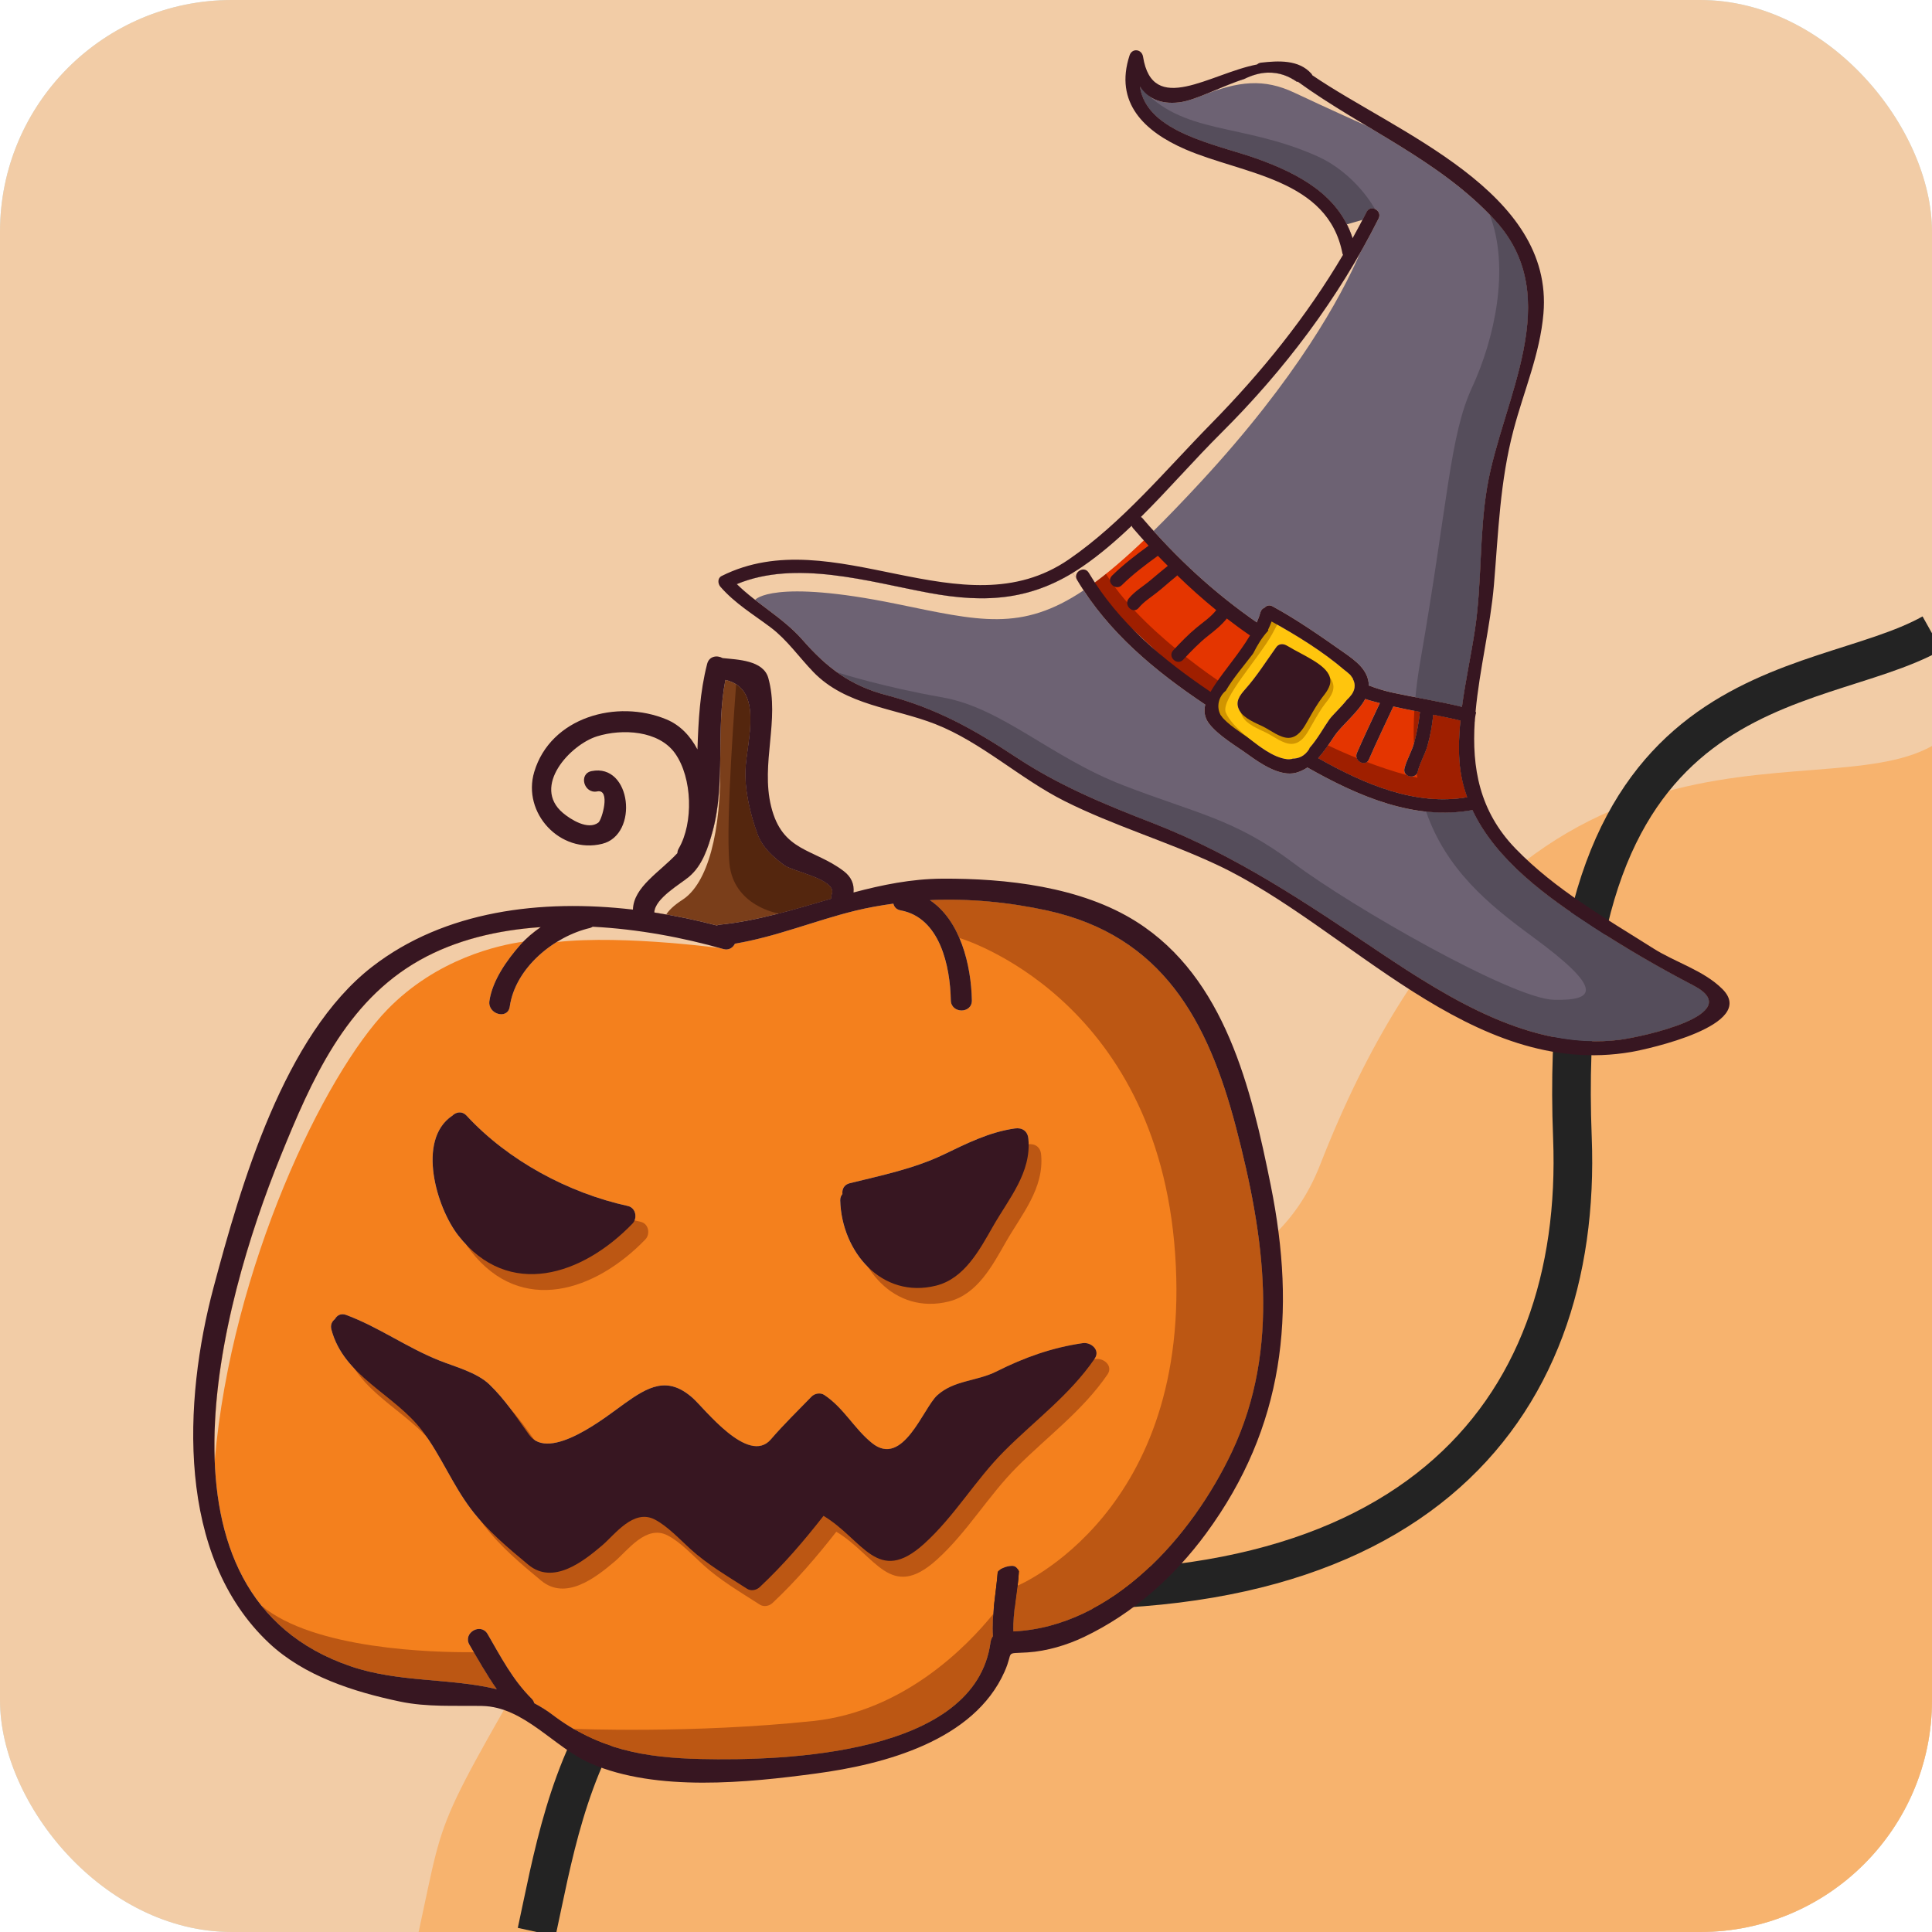<svg width="50" height="50" viewBox="0 0 50 50" fill="none" xmlns="http://www.w3.org/2000/svg">
<g clip-path="url(#clip0_23652_91815)">
<rect width="50" height="50" rx="6" fill="#C9E3E8"/>
<rect width="50" height="50" fill="#F2CCA6"/>
<path d="M15.556 39.861C11.101 47.687 11.62 46.389 10.834 50H50L50 19.306C46.945 21.019 39.167 17.361 34.167 30.139C31.584 36.74 20.695 30.833 15.556 39.861Z" fill="#F7B36E"/>
<path d="M13.889 50C14.676 46.389 15.487 40.045 24.444 40.972C36.528 42.222 40.972 36.528 40.694 29.444C40.215 17.222 46.944 18.102 50 16.389" stroke="#232323"/>
<path d="M27.099 23.564C26.103 23.346 25.082 23.25 24.066 23.296C24.855 23.823 25.134 24.976 25.152 25.887C25.159 26.239 24.613 26.238 24.607 25.887C24.589 25.007 24.327 23.747 23.307 23.56C23.195 23.539 23.139 23.468 23.121 23.386C22.79 23.432 22.461 23.489 22.135 23.569C21.084 23.826 20.084 24.245 19.02 24.422C18.968 24.526 18.863 24.601 18.718 24.559C17.688 24.267 16.519 24.044 15.339 23.984C15.318 23.995 15.3 24.008 15.273 24.014C14.342 24.231 13.337 25.042 13.192 26.05C13.142 26.397 12.617 26.249 12.666 25.905C12.742 25.376 13.116 24.85 13.462 24.456C13.621 24.275 13.803 24.127 13.993 23.994C12.878 24.069 11.798 24.324 10.865 24.848C8.937 25.93 8.055 27.967 7.26 29.926C5.694 33.784 3.659 41.278 9.078 43.124C10.325 43.548 11.648 43.421 12.856 43.716C12.598 43.348 12.375 42.955 12.148 42.564C11.971 42.259 12.443 41.985 12.619 42.289C12.959 42.875 13.272 43.479 13.758 43.96C13.796 43.998 13.815 44.038 13.826 44.079C13.987 44.164 14.145 44.26 14.298 44.377C15.481 45.275 16.68 45.491 18.14 45.523C20.303 45.571 25.242 45.42 25.633 42.504C25.641 42.445 25.664 42.391 25.695 42.344C25.659 41.798 25.78 41.222 25.821 40.681C25.907 40.585 26.027 40.535 26.175 40.525C26.277 40.517 26.333 40.582 26.369 40.664C26.35 41.134 26.206 41.734 26.227 42.221C28.788 42.099 30.847 39.763 31.88 37.577C33.157 34.876 32.717 31.959 31.985 29.168C31.264 26.422 30.086 24.218 27.099 23.564ZM21.801 30.901C21.788 30.782 21.839 30.659 21.99 30.622C22.808 30.42 23.647 30.248 24.413 29.883C25.016 29.594 25.599 29.297 26.268 29.204C26.454 29.178 26.596 29.274 26.614 29.467C26.697 30.347 26.11 31.015 25.7 31.734C25.357 32.334 24.964 33.087 24.226 33.272C22.817 33.625 21.78 32.393 21.744 31.067C21.742 30.996 21.767 30.943 21.801 30.901ZM11.701 28.878C11.701 28.877 11.702 28.877 11.703 28.877C11.799 28.778 11.956 28.744 12.077 28.875C13.156 30.045 14.722 30.876 16.249 31.211C16.455 31.256 16.505 31.526 16.369 31.667C15.077 33.006 13.166 33.641 11.861 31.977C11.299 31.26 10.774 29.504 11.701 28.878ZM28.331 35.16C27.681 36.107 26.788 36.753 25.986 37.557C25.237 38.309 24.705 39.24 23.914 39.954C22.708 41.044 22.342 39.849 21.313 39.23C20.803 39.882 20.269 40.504 19.663 41.073C19.576 41.154 19.437 41.183 19.332 41.116C18.833 40.794 18.314 40.492 17.872 40.092C17.591 39.838 17.28 39.499 16.948 39.326C16.395 39.038 15.915 39.713 15.586 39.993C15.084 40.42 14.311 41.023 13.674 40.495C13.142 40.053 12.615 39.616 12.194 39.061C11.71 38.424 11.41 37.665 10.934 37.035C10.207 36.073 8.902 35.629 8.577 34.411C8.544 34.29 8.592 34.195 8.668 34.137C8.721 34.041 8.822 33.979 8.957 34.03C9.804 34.346 10.528 34.874 11.37 35.21C11.771 35.37 12.341 35.516 12.666 35.829C13.078 36.226 13.361 36.668 13.692 37.129C14.217 37.862 15.727 36.634 16.154 36.33C16.779 35.884 17.276 35.599 17.93 36.181C18.228 36.446 19.366 37.931 19.951 37.25C20.288 36.858 20.645 36.514 21.003 36.144C21.084 36.06 21.233 36.035 21.333 36.101C21.84 36.439 22.104 36.972 22.567 37.346C23.368 37.994 23.892 36.441 24.255 36.111C24.694 35.714 25.272 35.754 25.796 35.49C26.51 35.131 27.228 34.875 28.023 34.76C28.233 34.729 28.483 34.939 28.331 35.16Z" fill="#F4801D"/>
<path d="M18.609 23.933C19.611 23.834 20.559 23.532 21.515 23.256C21.509 23.219 21.512 23.179 21.527 23.134C21.657 22.755 20.515 22.559 20.288 22.388C19.991 22.163 19.73 21.935 19.599 21.572C19.416 21.068 19.268 20.458 19.292 19.914C19.324 19.181 19.774 17.823 18.773 17.597C18.521 18.891 18.784 20.257 18.442 21.514C18.327 21.936 18.178 22.401 17.828 22.693C17.598 22.885 16.946 23.252 16.933 23.615C17.486 23.7 18.029 23.814 18.551 23.951C18.57 23.945 18.587 23.936 18.609 23.933Z" fill="#7A3E1A"/>
<path d="M16.701 32.077C16.837 31.936 16.787 31.666 16.581 31.621C15.054 31.287 13.488 30.455 12.409 29.285C12.288 29.155 12.131 29.189 12.035 29.287C12.034 29.288 12.033 29.288 12.033 29.288C11.106 29.914 11.63 31.67 12.193 32.387C13.498 34.051 15.408 33.417 16.701 32.077Z" fill="#BC5713"/>
<path d="M24.557 33.682C25.295 33.497 25.688 32.745 26.031 32.144C26.441 31.426 27.027 30.757 26.944 29.877C26.926 29.685 26.785 29.588 26.599 29.614C25.93 29.707 25.347 30.004 24.744 30.293C23.978 30.659 23.139 30.83 22.32 31.032C22.17 31.07 22.118 31.192 22.132 31.311C22.098 31.353 22.073 31.406 22.075 31.477C22.111 32.803 23.148 34.035 24.557 33.682Z" fill="#BC5713"/>
<path d="M28.354 35.171C27.559 35.286 26.841 35.542 26.127 35.901C25.603 36.164 25.025 36.125 24.586 36.522C24.223 36.852 23.699 38.405 22.898 37.757C22.435 37.383 22.171 36.85 21.664 36.512C21.564 36.446 21.415 36.471 21.334 36.555C20.976 36.925 20.619 37.269 20.282 37.661C19.697 38.342 18.559 36.857 18.262 36.592C17.607 36.01 17.11 36.295 16.485 36.74C16.058 37.045 14.548 38.273 14.023 37.54C13.692 37.078 13.409 36.637 12.997 36.24C12.672 35.927 12.102 35.781 11.701 35.621C10.859 35.285 10.135 34.757 9.289 34.441C9.153 34.39 9.052 34.452 8.999 34.548C8.923 34.606 8.875 34.701 8.908 34.822C9.233 36.04 10.538 36.484 11.265 37.446C11.741 38.076 12.041 38.834 12.525 39.472C12.947 40.027 13.473 40.464 14.005 40.906C14.642 41.434 15.415 40.831 15.917 40.404C16.246 40.124 16.726 39.449 17.279 39.737C17.612 39.91 17.923 40.249 18.203 40.502C18.645 40.903 19.164 41.205 19.663 41.527C19.768 41.594 19.907 41.566 19.994 41.484C20.601 40.914 21.134 40.293 21.644 39.641C22.673 40.26 23.039 41.454 24.245 40.365C25.036 39.651 25.568 38.719 26.317 37.968C27.119 37.164 28.012 36.518 28.662 35.571C28.814 35.349 28.564 35.14 28.354 35.171Z" fill="#BC5713"/>
<path d="M21.527 23.134C21.657 22.755 20.515 22.559 20.288 22.388C19.991 22.163 19.73 21.935 19.599 21.572C19.416 21.068 19.268 20.458 19.292 19.914C19.321 19.262 19.678 18.117 19.051 17.712C19.05 17.765 18.771 21.233 18.877 22.342C18.983 23.452 20.141 23.64 20.154 23.641C20.61 23.523 21.061 23.387 21.515 23.256C21.509 23.219 21.512 23.179 21.527 23.134Z" fill="#54260E"/>
<path d="M18.64 19.688C18.64 19.687 18.64 19.687 18.64 19.686C18.63 20.307 18.603 20.923 18.442 21.514C18.327 21.936 18.178 22.401 17.828 22.693C17.598 22.884 16.946 23.251 16.933 23.614C17.036 23.63 17.137 23.652 17.24 23.67C17.304 23.567 17.429 23.437 17.664 23.285C18.31 22.867 18.671 21.558 18.64 19.688Z" fill="#F2CCA6"/>
<path d="M27.098 23.564C26.103 23.346 25.082 23.25 24.066 23.296C24.411 23.527 24.658 23.877 24.829 24.275C24.829 24.275 29.949 25.765 30.413 32.456C30.876 39.146 26.335 41.037 26.335 41.037C26.288 41.427 26.211 41.855 26.227 42.221C28.787 42.099 30.847 39.763 31.88 37.577C33.157 34.876 32.717 31.959 31.984 29.168C31.263 26.422 30.086 24.218 27.098 23.564Z" fill="#BC5713"/>
<path d="M21.041 44.54C17.901 44.871 14.857 44.742 14.846 44.742C15.856 45.335 16.904 45.495 18.14 45.523C20.303 45.57 25.242 45.42 25.633 42.503C25.641 42.445 25.664 42.39 25.695 42.344C25.683 42.156 25.69 41.963 25.705 41.77C25.024 42.611 23.387 44.293 21.041 44.54Z" fill="#BC5713"/>
<path d="M12.262 42.759C11.22 42.767 8.125 42.691 6.764 41.551C7.308 42.233 8.062 42.777 9.078 43.123C10.325 43.548 11.648 43.421 12.857 43.715C12.642 43.409 12.451 43.085 12.262 42.759Z" fill="#BC5713"/>
<path d="M16.369 31.666C16.505 31.526 16.455 31.256 16.249 31.211C14.722 30.876 13.157 30.045 12.077 28.875C11.956 28.744 11.799 28.778 11.703 28.877C11.703 28.877 11.702 28.877 11.701 28.877C10.775 29.503 11.299 31.259 11.862 31.977C13.167 33.64 15.077 33.006 16.369 31.666Z" fill="#371621"/>
<path d="M24.227 33.272C24.965 33.087 25.357 32.334 25.701 31.734C26.111 31.015 26.697 30.347 26.614 29.467C26.596 29.274 26.455 29.178 26.269 29.204C25.6 29.297 25.017 29.594 24.414 29.883C23.648 30.248 22.809 30.42 21.99 30.622C21.84 30.66 21.788 30.782 21.802 30.901C21.767 30.943 21.743 30.996 21.745 31.067C21.781 32.393 22.818 33.625 24.227 33.272Z" fill="#371621"/>
<path d="M28.023 34.76C27.228 34.875 26.51 35.131 25.796 35.49C25.272 35.754 24.694 35.714 24.255 36.111C23.892 36.441 23.368 37.994 22.567 37.346C22.104 36.973 21.84 36.439 21.333 36.102C21.233 36.035 21.084 36.06 21.003 36.144C20.645 36.514 20.288 36.858 19.951 37.25C19.366 37.931 18.228 36.446 17.93 36.182C17.276 35.599 16.779 35.884 16.154 36.33C15.727 36.634 14.217 37.862 13.692 37.13C13.361 36.668 13.078 36.227 12.666 35.83C12.341 35.517 11.771 35.37 11.37 35.21C10.528 34.874 9.804 34.346 8.958 34.03C8.822 33.98 8.721 34.041 8.668 34.137C8.592 34.196 8.544 34.29 8.577 34.411C8.902 35.63 10.207 36.074 10.934 37.036C11.41 37.666 11.71 38.424 12.194 39.061C12.616 39.616 13.142 40.054 13.674 40.496C14.311 41.024 15.085 40.42 15.586 39.993C15.915 39.713 16.395 39.039 16.948 39.326C17.28 39.5 17.592 39.838 17.872 40.092C18.314 40.492 18.833 40.795 19.332 41.116C19.437 41.184 19.576 41.155 19.663 41.073C20.27 40.504 20.803 39.883 21.313 39.23C22.342 39.849 22.708 41.044 23.914 39.955C24.705 39.24 25.237 38.309 25.986 37.558C26.788 36.753 27.681 36.108 28.331 35.16C28.483 34.939 28.233 34.73 28.023 34.76Z" fill="#371621"/>
<path d="M13.545 24.37C13.683 24.228 13.835 24.105 13.994 23.994C12.879 24.069 11.799 24.324 10.866 24.848C8.938 25.93 8.056 27.967 7.261 29.926C6.425 31.984 5.457 35.076 5.557 37.794C5.996 32.78 8.393 27.809 10.023 26.129C11.308 24.806 12.911 24.458 13.545 24.37Z" fill="#F2CCA6"/>
<path d="M18.853 24.564C18.853 24.564 16.19 24.185 14.407 24.38L14.534 23.994L15.826 23.67L18.853 24.564Z" fill="#F2CCA6"/>
<path d="M29.414 23.856C27.977 22.945 26.037 22.73 24.379 22.74C23.585 22.745 22.831 22.9 22.09 23.097C22.111 22.885 22.034 22.696 21.838 22.546C21.058 21.952 20.246 22.055 19.956 20.868C19.684 19.755 20.185 18.627 19.884 17.547C19.754 17.082 19.081 17.072 18.701 17.031C18.56 16.951 18.353 16.978 18.301 17.181C18.112 17.914 18.075 18.654 18.05 19.395C17.867 19.049 17.605 18.767 17.25 18.619C15.963 18.083 14.248 18.564 13.826 19.977C13.508 21.043 14.501 22.107 15.585 21.838C16.54 21.601 16.341 19.748 15.31 19.956C14.966 20.026 15.112 20.551 15.455 20.482C15.811 20.41 15.578 21.219 15.486 21.288C15.217 21.492 14.768 21.208 14.566 21.037C13.758 20.351 14.758 19.272 15.452 19.056C16.102 18.854 17.047 18.902 17.47 19.496C17.922 20.132 17.947 21.303 17.567 21.956C17.542 21.998 17.532 22.039 17.53 22.079C17.078 22.57 16.398 22.948 16.38 23.54C14.011 23.264 11.51 23.563 9.63 25.02C7.345 26.791 6.232 30.675 5.526 33.321C4.742 36.261 4.558 40.262 6.961 42.521C7.874 43.379 9.159 43.786 10.355 44.037C11.057 44.184 11.763 44.137 12.475 44.15C13.571 44.17 14.34 45.23 15.291 45.64C16.997 46.377 19.344 46.137 21.121 45.898C22.883 45.662 25.203 45.052 25.997 43.264C26.246 42.705 25.975 42.803 26.595 42.764C27.088 42.732 27.613 42.576 28.058 42.363C29.323 41.758 30.388 40.81 31.217 39.681C33.239 36.927 33.553 33.98 32.887 30.677C32.383 28.18 31.708 25.31 29.414 23.856ZM17.828 22.693C18.178 22.401 18.326 21.936 18.442 21.514C18.784 20.257 18.521 18.891 18.773 17.597C19.774 17.823 19.324 19.181 19.292 19.914C19.268 20.457 19.416 21.068 19.598 21.572C19.73 21.935 19.991 22.163 20.288 22.387C20.515 22.559 21.656 22.755 21.527 23.134C21.511 23.178 21.509 23.219 21.514 23.256C20.558 23.532 19.611 23.834 18.609 23.933C18.587 23.936 18.57 23.945 18.55 23.951C18.029 23.814 17.486 23.7 16.933 23.615C16.946 23.252 17.598 22.885 17.828 22.693ZM31.88 37.577C30.847 39.763 28.788 42.1 26.227 42.221C26.206 41.734 26.35 41.134 26.369 40.664C26.333 40.582 26.277 40.517 26.175 40.525C26.027 40.536 25.907 40.586 25.822 40.681C25.78 41.223 25.659 41.798 25.696 42.345C25.664 42.391 25.642 42.445 25.634 42.504C25.242 45.42 20.304 45.571 18.14 45.523C16.68 45.491 15.481 45.275 14.298 44.377C14.145 44.26 13.987 44.165 13.826 44.079C13.815 44.038 13.796 43.998 13.758 43.961C13.272 43.479 12.959 42.875 12.619 42.289C12.443 41.985 11.972 42.26 12.148 42.564C12.375 42.955 12.598 43.348 12.856 43.716C11.648 43.422 10.325 43.549 9.078 43.124C3.659 41.279 5.694 33.784 7.26 29.926C8.056 27.967 8.937 25.93 10.865 24.848C11.798 24.324 12.879 24.07 13.993 23.994C13.803 24.127 13.622 24.275 13.462 24.456C13.116 24.85 12.742 25.377 12.666 25.906C12.617 26.249 13.142 26.398 13.192 26.051C13.337 25.042 14.342 24.231 15.274 24.015C15.3 24.008 15.319 23.995 15.339 23.984C16.519 24.044 17.688 24.267 18.718 24.56C18.863 24.601 18.969 24.526 19.02 24.422C20.084 24.245 21.084 23.827 22.135 23.569C22.461 23.489 22.79 23.432 23.121 23.386C23.139 23.468 23.195 23.539 23.308 23.56C24.328 23.747 24.59 25.007 24.607 25.887C24.614 26.238 25.159 26.239 25.152 25.887C25.134 24.977 24.855 23.824 24.066 23.296C25.082 23.25 26.104 23.347 27.099 23.564C30.086 24.218 31.264 26.422 31.985 29.168C32.717 31.96 33.157 34.877 31.88 37.577Z" fill="#371621"/>
<path d="M28.044 15.097L27.857 14.97L27.651 14.683L29.215 13.364L30.244 14.362L32.608 16.324L31.367 18.197L28.044 15.097Z" fill="#E43500"/>
<path d="M33.881 19.386C33.887 19.377 33.886 19.367 33.89 19.358C34.097 19.127 34.264 18.815 34.402 18.622C34.49 18.499 34.699 18.312 34.857 18.111C34.9 18.072 34.938 18.031 34.97 17.987C34.977 17.979 34.984 17.971 34.989 17.963C35.033 17.895 35.06 17.822 35.059 17.745C35.059 17.676 35.037 17.617 35.007 17.562C35.011 17.564 35.016 17.567 35.02 17.569C35.013 17.555 34.999 17.543 34.99 17.529C34.988 17.526 34.985 17.523 34.983 17.519C34.968 17.498 34.958 17.477 34.936 17.457C34.929 17.451 34.921 17.445 34.914 17.439C34.878 17.403 34.837 17.371 34.794 17.34C34.236 16.861 33.55 16.437 32.909 16.084C32.881 16.158 32.851 16.231 32.816 16.301C32.819 16.302 32.822 16.304 32.824 16.306C32.822 16.314 32.818 16.321 32.815 16.329C32.661 16.495 32.54 16.696 32.438 16.901C32.429 16.913 32.421 16.927 32.411 16.939C32.219 17.194 31.922 17.536 31.723 17.877C31.535 18.028 31.478 18.292 31.584 18.493C31.582 18.491 31.58 18.49 31.578 18.489C31.587 18.502 31.6 18.516 31.61 18.529C31.627 18.555 31.645 18.58 31.668 18.603C31.774 18.716 31.923 18.827 32.052 18.917C32.119 18.968 32.188 19.016 32.257 19.061C32.26 19.064 32.265 19.067 32.268 19.069C32.556 19.285 32.938 19.605 33.311 19.648C33.359 19.654 33.404 19.646 33.45 19.638C33.447 19.637 33.444 19.635 33.441 19.633C33.607 19.634 33.761 19.572 33.881 19.386ZM33.353 19.095C33.131 19.103 32.875 18.893 32.679 18.799C32.486 18.707 32.192 18.591 32.08 18.392C31.951 18.166 32.081 18.001 32.236 17.827C32.532 17.493 32.77 17.11 33.029 16.749C33.087 16.668 33.18 16.658 33.254 16.684C33.268 16.683 33.251 17.016 33.267 17.018C33.739 17.089 34.486 17.433 34.413 17.732C34.372 17.902 34.229 18.024 34.135 18.167C34.024 18.335 33.924 18.508 33.826 18.683C33.725 18.866 33.588 19.087 33.353 19.095Z" fill="#FFC50D"/>
<path d="M32.526 16.108C32.564 16.021 32.596 15.933 32.621 15.845C32.638 15.783 32.678 15.747 32.725 15.729C32.773 15.674 32.849 15.646 32.931 15.691C33.579 16.043 34.181 16.468 34.784 16.89C35.093 17.106 35.414 17.339 35.426 17.742C35.631 17.819 35.842 17.884 36.062 17.931C36.652 18.057 37.248 18.149 37.835 18.293C37.924 17.624 38.071 16.96 38.171 16.296C38.355 15.069 38.28 13.825 38.488 12.601C38.871 10.346 40.542 7.716 38.687 5.696C37.259 4.142 35.267 3.333 33.584 2.111C33.58 2.114 33.574 2.116 33.569 2.12C33.349 1.969 33.113 1.872 32.806 1.88C32.607 1.885 32.393 1.947 32.199 2.045C31.596 2.235 30.948 2.601 30.509 2.65C30.023 2.705 29.705 2.539 29.502 2.24C29.67 3.436 31.508 3.738 32.54 4.11C33.622 4.5 34.651 5.051 35.005 6.167C35.13 5.943 35.252 5.716 35.367 5.485C35.47 5.281 35.781 5.45 35.678 5.653C34.643 7.719 33.238 9.58 31.601 11.208C30.905 11.9 30.239 12.671 29.526 13.379C29.538 13.387 29.551 13.394 29.563 13.408C30.459 14.456 31.426 15.344 32.526 16.108Z" fill="#6D6273"/>
<path d="M36.944 19.299C36.879 19.528 36.749 19.735 36.693 19.965C36.638 20.187 36.294 20.107 36.348 19.886C36.405 19.653 36.538 19.451 36.599 19.219C36.669 18.957 36.719 18.694 36.747 18.425C36.517 18.38 36.287 18.335 36.058 18.284C35.848 18.74 35.628 19.192 35.428 19.654C35.337 19.863 35.027 19.693 35.117 19.485C35.305 19.051 35.511 18.624 35.71 18.195C35.607 18.168 35.504 18.144 35.401 18.112C35.378 18.105 35.356 18.096 35.333 18.088C35.145 18.441 34.721 18.771 34.538 19.043C34.409 19.234 34.275 19.443 34.114 19.62C35.313 20.296 36.634 20.863 37.969 20.632C37.863 20.335 37.791 20.023 37.769 19.69C37.745 19.341 37.761 18.995 37.794 18.649C37.562 18.591 37.328 18.544 37.093 18.497C37.065 18.768 37.019 19.037 36.944 19.299Z" fill="#E43500"/>
<path d="M34.492 17.888C34.615 17.49 34.055 17.236 33.57 16.972C33.557 16.964 33.347 16.84 33.333 16.841C33.258 16.814 33.166 16.824 33.108 16.905C32.849 17.267 32.61 17.649 32.314 17.983C32.159 18.158 32.03 18.322 32.158 18.549C32.27 18.747 32.564 18.863 32.757 18.956C32.953 19.049 33.21 19.259 33.432 19.252C33.667 19.244 33.803 19.022 33.905 18.84C34.003 18.664 34.103 18.492 34.213 18.323C34.307 18.18 34.44 18.056 34.492 17.888Z" fill="#D19500"/>
<path d="M43.822 25.502C42.926 25.036 42.066 24.535 41.218 23.982C40.046 23.219 38.718 22.267 38.106 20.963C38.101 20.964 38.098 20.967 38.093 20.968C36.6 21.236 35.146 20.604 33.836 19.862C33.747 19.921 33.651 19.968 33.543 19.998C33.129 20.11 32.612 19.754 32.303 19.53C31.981 19.297 31.543 19.047 31.296 18.734C31.17 18.574 31.153 18.404 31.192 18.235C29.893 17.366 28.683 16.366 27.875 15.006C27.867 14.994 27.862 14.982 27.858 14.97L27.756 14.829C26.569 15.548 25.427 15.602 24.032 15.342C22.481 15.054 20.601 14.48 19.068 15.117C19.598 15.638 20.269 15.989 20.768 16.559C21.392 17.271 21.996 17.741 22.937 17.988C24.224 18.326 25.201 18.871 26.31 19.604C27.414 20.334 28.607 20.824 29.835 21.302C32.006 22.145 33.796 23.365 35.719 24.651C37.516 25.853 39.65 27.194 41.915 26.91C42.492 26.837 45.248 26.242 43.822 25.502Z" fill="#6D6273"/>
<path d="M32.54 4.11C33.622 4.5 34.651 5.05 35.005 6.167C35.13 5.942 35.252 5.716 35.367 5.485C35.415 5.39 35.509 5.376 35.584 5.41C35.584 5.41 35.094 4.491 34.086 4.041C32.118 3.163 30.603 3.51 29.502 2.24C29.67 3.436 31.508 3.738 32.54 4.11Z" fill="#554D5B"/>
<path d="M38.098 10.024C37.518 11.276 37.479 12.972 36.753 17.139C36.698 17.456 36.658 17.756 36.631 18.044C37.033 18.121 37.436 18.195 37.835 18.293C37.924 17.625 38.072 16.96 38.171 16.296C38.355 15.069 38.28 13.825 38.488 12.601C38.871 10.346 40.542 7.716 38.687 5.696C38.643 5.649 38.598 5.605 38.553 5.559C39.085 6.934 38.677 8.773 38.098 10.024Z" fill="#554D5B"/>
<path d="M43.822 25.501C42.926 25.035 42.066 24.534 41.218 23.981C40.045 23.218 38.718 22.266 38.105 20.962C38.1 20.964 38.098 20.967 38.092 20.968C37.694 21.039 37.298 21.045 36.907 21.003C37.429 22.504 38.515 23.402 39.649 24.233C41.524 25.606 41.289 25.898 40.218 25.875C39.148 25.852 34.98 23.469 33.469 22.331C31.958 21.193 30.968 21.057 29.073 20.325C27.178 19.592 25.941 18.321 24.384 18.047C22.86 17.78 21.722 17.418 21.674 17.403C22.036 17.661 22.439 17.856 22.936 17.987C24.224 18.326 25.201 18.87 26.31 19.603C27.414 20.333 28.606 20.823 29.835 21.301C32.006 22.144 33.796 23.364 35.718 24.65C37.515 25.852 39.649 27.193 41.915 26.909C42.492 26.837 45.248 26.242 43.822 25.501Z" fill="#554D5B"/>
<path d="M34.413 17.732C34.536 17.333 33.976 17.08 33.492 16.816C33.478 16.808 33.268 16.684 33.254 16.685C33.179 16.658 33.087 16.668 33.029 16.749C32.77 17.11 32.531 17.493 32.235 17.827C32.081 18.001 31.951 18.166 32.08 18.392C32.192 18.591 32.486 18.707 32.679 18.799C32.875 18.893 33.131 19.103 33.353 19.096C33.588 19.087 33.724 18.866 33.826 18.684C33.924 18.508 34.024 18.335 34.135 18.167C34.228 18.024 34.361 17.899 34.413 17.732Z" fill="#371621"/>
<path d="M33.075 16.123C33.075 16.123 33.012 16.248 32.925 16.407C32.584 17.027 31.585 18.096 31.723 18.439C31.875 18.817 32.541 19.275 32.541 19.275C32.541 19.275 31.435 18.958 31.401 18.578C31.367 18.197 31.502 17.981 31.604 17.724C31.707 17.467 32.845 15.884 32.845 15.884L33.075 16.123Z" fill="#D19500"/>
<path d="M31.654 17.7C31.654 17.7 28.897 15.918 28.342 14.263C28.327 14.218 28.312 14.177 28.297 14.138L27.651 14.683L27.857 14.97L28.044 15.097L31.32 18.154C31.446 18.044 31.566 17.898 31.654 17.7Z" fill="#9F1F00"/>
<path d="M36.796 20.645C36.887 20.657 36.979 20.666 37.07 20.673C37.083 20.674 37.095 20.674 37.108 20.675C37.186 20.68 37.264 20.682 37.343 20.682C37.364 20.683 37.384 20.683 37.405 20.683C37.477 20.681 37.55 20.678 37.622 20.672C37.645 20.671 37.668 20.67 37.691 20.668C37.783 20.659 37.876 20.648 37.969 20.632C37.948 20.573 37.929 20.512 37.911 20.452C37.894 20.395 37.878 20.337 37.864 20.279C37.816 20.09 37.782 19.894 37.769 19.69C37.745 19.341 37.761 18.995 37.794 18.649C37.562 18.591 37.328 18.544 37.093 18.497C37.065 18.768 37.019 19.037 36.944 19.299C36.879 19.528 36.749 19.735 36.693 19.965C36.687 19.989 36.677 20.008 36.666 20.025C36.671 20.06 36.679 20.093 36.684 20.127C36.639 20.117 36.592 20.107 36.547 20.096C36.499 20.101 36.449 20.088 36.41 20.06C36.044 19.961 35.69 19.841 35.376 19.721C35.287 19.787 35.149 19.725 35.111 19.617C34.787 19.486 34.525 19.366 34.369 19.291C34.29 19.405 34.207 19.518 34.114 19.62C34.96 20.097 35.867 20.518 36.796 20.645L36.796 20.645Z" fill="#9F1F00"/>
<path d="M36.6 19.219C36.669 18.957 36.719 18.694 36.748 18.425C36.7 18.415 36.651 18.406 36.603 18.396C36.585 18.695 36.581 18.978 36.591 19.246C36.594 19.237 36.597 19.228 36.6 19.219Z" fill="#9F1F00"/>
<path d="M31.601 11.208C30.905 11.9 30.239 12.671 29.526 13.379C29.538 13.388 29.551 13.395 29.563 13.408C29.659 13.521 29.757 13.631 29.855 13.74C30.227 13.373 30.63 12.954 31.074 12.474C33.568 9.779 34.705 7.688 35.196 6.554C34.222 8.263 32.996 9.821 31.601 11.208Z" fill="#F2CCA6"/>
<path d="M34.857 5.806C34.914 5.92 34.965 6.039 35.005 6.167C35.093 6.009 35.178 5.85 35.262 5.689C35.156 5.719 35.02 5.758 34.857 5.806Z" fill="#F2CCA6"/>
<path d="M29.215 13.364L27.651 14.683L27.857 14.97L28.044 15.097L28.156 15.202C28.622 14.877 29.134 14.44 29.729 13.863L29.215 13.364Z" fill="#F2CCA6"/>
<path d="M28.045 15.278C27.986 15.189 27.93 15.099 27.875 15.006C27.867 14.994 27.862 14.982 27.858 14.97L27.756 14.829C26.569 15.548 25.427 15.602 24.032 15.342C22.481 15.054 20.601 14.48 19.068 15.117C19.217 15.264 19.378 15.396 19.542 15.524C19.547 15.518 19.992 14.973 23.194 15.628C25.342 16.068 26.425 16.36 28.045 15.278Z" fill="#F2CCA6"/>
<path d="M33.569 2.12C33.349 1.969 33.114 1.872 32.807 1.879C32.607 1.885 32.394 1.947 32.199 2.045C31.83 2.161 31.444 2.343 31.099 2.478L31.099 2.478C32.048 2.095 32.712 2.025 33.505 2.402C34.299 2.778 35.371 3.258 35.371 3.258C34.763 2.893 34.156 2.526 33.585 2.111C33.58 2.114 33.574 2.116 33.569 2.12Z" fill="#F2CCA6"/>
<path d="M44.573 25.594C44.087 25.111 43.358 24.907 42.785 24.543C41.54 23.755 40.255 23.029 39.221 21.961C38.278 20.985 38.092 19.855 38.166 18.676C38.167 18.675 38.168 18.673 38.169 18.672C38.17 18.596 38.181 18.52 38.201 18.443C38.197 18.434 38.194 18.425 38.188 18.417C38.287 17.331 38.572 16.21 38.663 15.136C38.779 13.764 38.817 12.464 39.172 11.12C39.438 10.114 39.854 9.164 39.944 8.118C40.217 4.953 36.14 3.432 33.963 1.948C33.956 1.934 33.951 1.92 33.939 1.907C33.611 1.538 33.08 1.571 32.632 1.622C32.59 1.627 32.559 1.645 32.533 1.668C31.319 1.901 29.829 3.018 29.582 1.468C29.551 1.27 29.298 1.236 29.233 1.434C28.834 2.654 29.611 3.403 30.675 3.864C32.168 4.511 34.368 4.62 34.743 6.563C34.746 6.576 34.752 6.584 34.757 6.595C33.814 8.192 32.652 9.634 31.346 10.963C30.171 12.159 29.046 13.526 27.659 14.479C24.898 16.375 21.574 13.454 18.675 14.907C18.565 14.962 18.575 15.106 18.644 15.185C19.021 15.618 19.491 15.897 19.946 16.239C20.366 16.554 20.683 17.012 21.046 17.388C21.886 18.261 23.138 18.321 24.207 18.74C25.406 19.211 26.399 20.154 27.552 20.732C28.822 21.369 30.197 21.774 31.484 22.376C34.898 23.973 38.065 27.94 42.222 27.224C42.606 27.158 45.517 26.532 44.573 25.594ZM37.769 19.69C37.791 20.023 37.863 20.336 37.969 20.632C36.634 20.863 35.313 20.297 34.114 19.62C34.275 19.443 34.409 19.234 34.538 19.043C34.721 18.771 35.145 18.441 35.333 18.088C35.356 18.096 35.378 18.105 35.401 18.112C35.504 18.144 35.608 18.168 35.711 18.195C35.511 18.624 35.306 19.051 35.117 19.486C35.027 19.693 35.338 19.863 35.428 19.654C35.628 19.192 35.848 18.741 36.059 18.284C36.287 18.336 36.517 18.38 36.748 18.425C36.719 18.694 36.669 18.957 36.599 19.219C36.538 19.451 36.406 19.653 36.348 19.886C36.294 20.108 36.638 20.187 36.693 19.966C36.749 19.735 36.879 19.529 36.944 19.299C37.019 19.037 37.065 18.768 37.093 18.498C37.328 18.545 37.562 18.591 37.794 18.649C37.761 18.995 37.745 19.342 37.769 19.69ZM33.45 19.639C33.404 19.646 33.359 19.654 33.31 19.648C32.938 19.606 32.556 19.286 32.268 19.069C32.265 19.067 32.26 19.064 32.257 19.061C32.187 19.016 32.119 18.968 32.052 18.918C31.923 18.827 31.774 18.716 31.668 18.603C31.645 18.581 31.627 18.555 31.61 18.53C31.6 18.516 31.586 18.503 31.578 18.489C31.58 18.491 31.582 18.492 31.584 18.493C31.478 18.292 31.535 18.029 31.723 17.877C31.922 17.537 32.219 17.195 32.411 16.94C32.42 16.927 32.429 16.914 32.438 16.901C32.54 16.697 32.661 16.496 32.815 16.329C32.818 16.321 32.822 16.314 32.824 16.306C32.821 16.304 32.819 16.303 32.816 16.301C32.851 16.231 32.881 16.158 32.909 16.084C33.55 16.438 34.236 16.861 34.794 17.34C34.837 17.371 34.878 17.404 34.914 17.439C34.921 17.445 34.929 17.451 34.936 17.457C34.958 17.477 34.968 17.499 34.983 17.52C34.985 17.523 34.988 17.526 34.99 17.53C34.999 17.543 35.013 17.556 35.02 17.569C35.015 17.567 35.011 17.565 35.007 17.563C35.037 17.617 35.059 17.676 35.059 17.745C35.06 17.823 35.033 17.895 34.989 17.963C34.984 17.971 34.977 17.979 34.97 17.987C34.938 18.031 34.9 18.073 34.857 18.112C34.699 18.313 34.49 18.5 34.402 18.622C34.264 18.816 34.097 19.127 33.89 19.358C33.886 19.368 33.887 19.378 33.881 19.387C33.761 19.573 33.607 19.634 33.441 19.634C33.444 19.635 33.447 19.637 33.45 19.639ZM31.601 11.208C33.238 9.58 34.643 7.719 35.678 5.654C35.781 5.45 35.47 5.281 35.367 5.485C35.252 5.716 35.13 5.943 35.005 6.167C34.651 5.051 33.622 4.5 32.54 4.11C31.508 3.738 29.67 3.437 29.502 2.24C29.705 2.539 30.023 2.705 30.509 2.65C30.948 2.601 31.596 2.235 32.199 2.045C32.393 1.948 32.607 1.885 32.806 1.88C33.113 1.872 33.349 1.969 33.569 2.12C33.574 2.117 33.58 2.115 33.584 2.111C35.267 3.334 37.259 4.142 38.687 5.697C40.542 7.716 38.871 10.346 38.488 12.601C38.28 13.825 38.355 15.069 38.171 16.297C38.071 16.96 37.924 17.625 37.835 18.293C37.248 18.149 36.652 18.057 36.062 17.931C35.842 17.884 35.631 17.819 35.426 17.742C35.414 17.34 35.093 17.107 34.784 16.89C34.181 16.468 33.579 16.043 32.931 15.691C32.848 15.646 32.773 15.675 32.725 15.729C32.678 15.747 32.638 15.783 32.621 15.845C32.596 15.934 32.564 16.021 32.526 16.108C31.426 15.344 30.459 14.456 29.563 13.408C29.551 13.395 29.538 13.388 29.526 13.379C30.239 12.671 30.905 11.9 31.601 11.208ZM41.915 26.91C39.649 27.194 37.515 25.853 35.718 24.651C33.796 23.365 32.006 22.145 29.835 21.301C28.606 20.824 27.414 20.334 26.31 19.604C25.201 18.871 24.224 18.326 22.936 17.988C21.996 17.741 21.392 17.271 20.768 16.559C20.268 15.989 19.598 15.638 19.068 15.117C20.601 14.48 22.48 15.054 24.032 15.342C25.531 15.621 26.739 15.539 28.025 14.656C28.473 14.348 28.888 13.989 29.288 13.608C29.295 13.627 29.303 13.646 29.318 13.664C29.451 13.819 29.587 13.972 29.725 14.123C29.394 14.364 29.07 14.612 28.778 14.899C28.615 15.06 28.871 15.304 29.033 15.144C29.32 14.861 29.64 14.62 29.966 14.384C30.049 14.473 30.137 14.557 30.223 14.644C30.072 14.765 29.924 14.891 29.776 15.015C29.588 15.174 29.373 15.295 29.214 15.487C29.069 15.662 29.323 15.907 29.469 15.732C29.6 15.574 29.771 15.467 29.931 15.342C30.106 15.206 30.269 15.053 30.442 14.916C30.453 14.908 30.457 14.898 30.465 14.889C30.789 15.205 31.126 15.505 31.476 15.79C31.337 15.97 31.145 16.096 30.971 16.24C30.753 16.419 30.557 16.624 30.364 16.829C30.207 16.995 30.463 17.239 30.619 17.074C30.825 16.856 31.032 16.637 31.268 16.452C31.445 16.314 31.612 16.179 31.75 16.007C31.946 16.158 32.145 16.305 32.35 16.445C32.085 16.893 31.714 17.316 31.443 17.721C31.403 17.78 31.365 17.842 31.329 17.905C30.095 17.074 28.946 16.117 28.177 14.823C28.06 14.626 27.758 14.811 27.874 15.006C28.683 16.366 29.893 17.366 31.192 18.235C31.153 18.404 31.17 18.574 31.296 18.734C31.543 19.047 31.98 19.297 32.303 19.53C32.612 19.754 33.129 20.11 33.543 19.998C33.651 19.968 33.747 19.921 33.836 19.862C35.146 20.604 36.599 21.236 38.092 20.968C38.097 20.967 38.1 20.964 38.105 20.963C38.718 22.267 40.045 23.219 41.218 23.982C42.066 24.534 42.926 25.036 43.822 25.502C45.248 26.242 42.492 26.837 41.915 26.91Z" fill="#371621"/>
</g>
<defs>
<clipPath id="clip0_23652_91815">
<rect width="50" height="50" rx="6" fill="white"/>
</clipPath>
</defs>
</svg>

